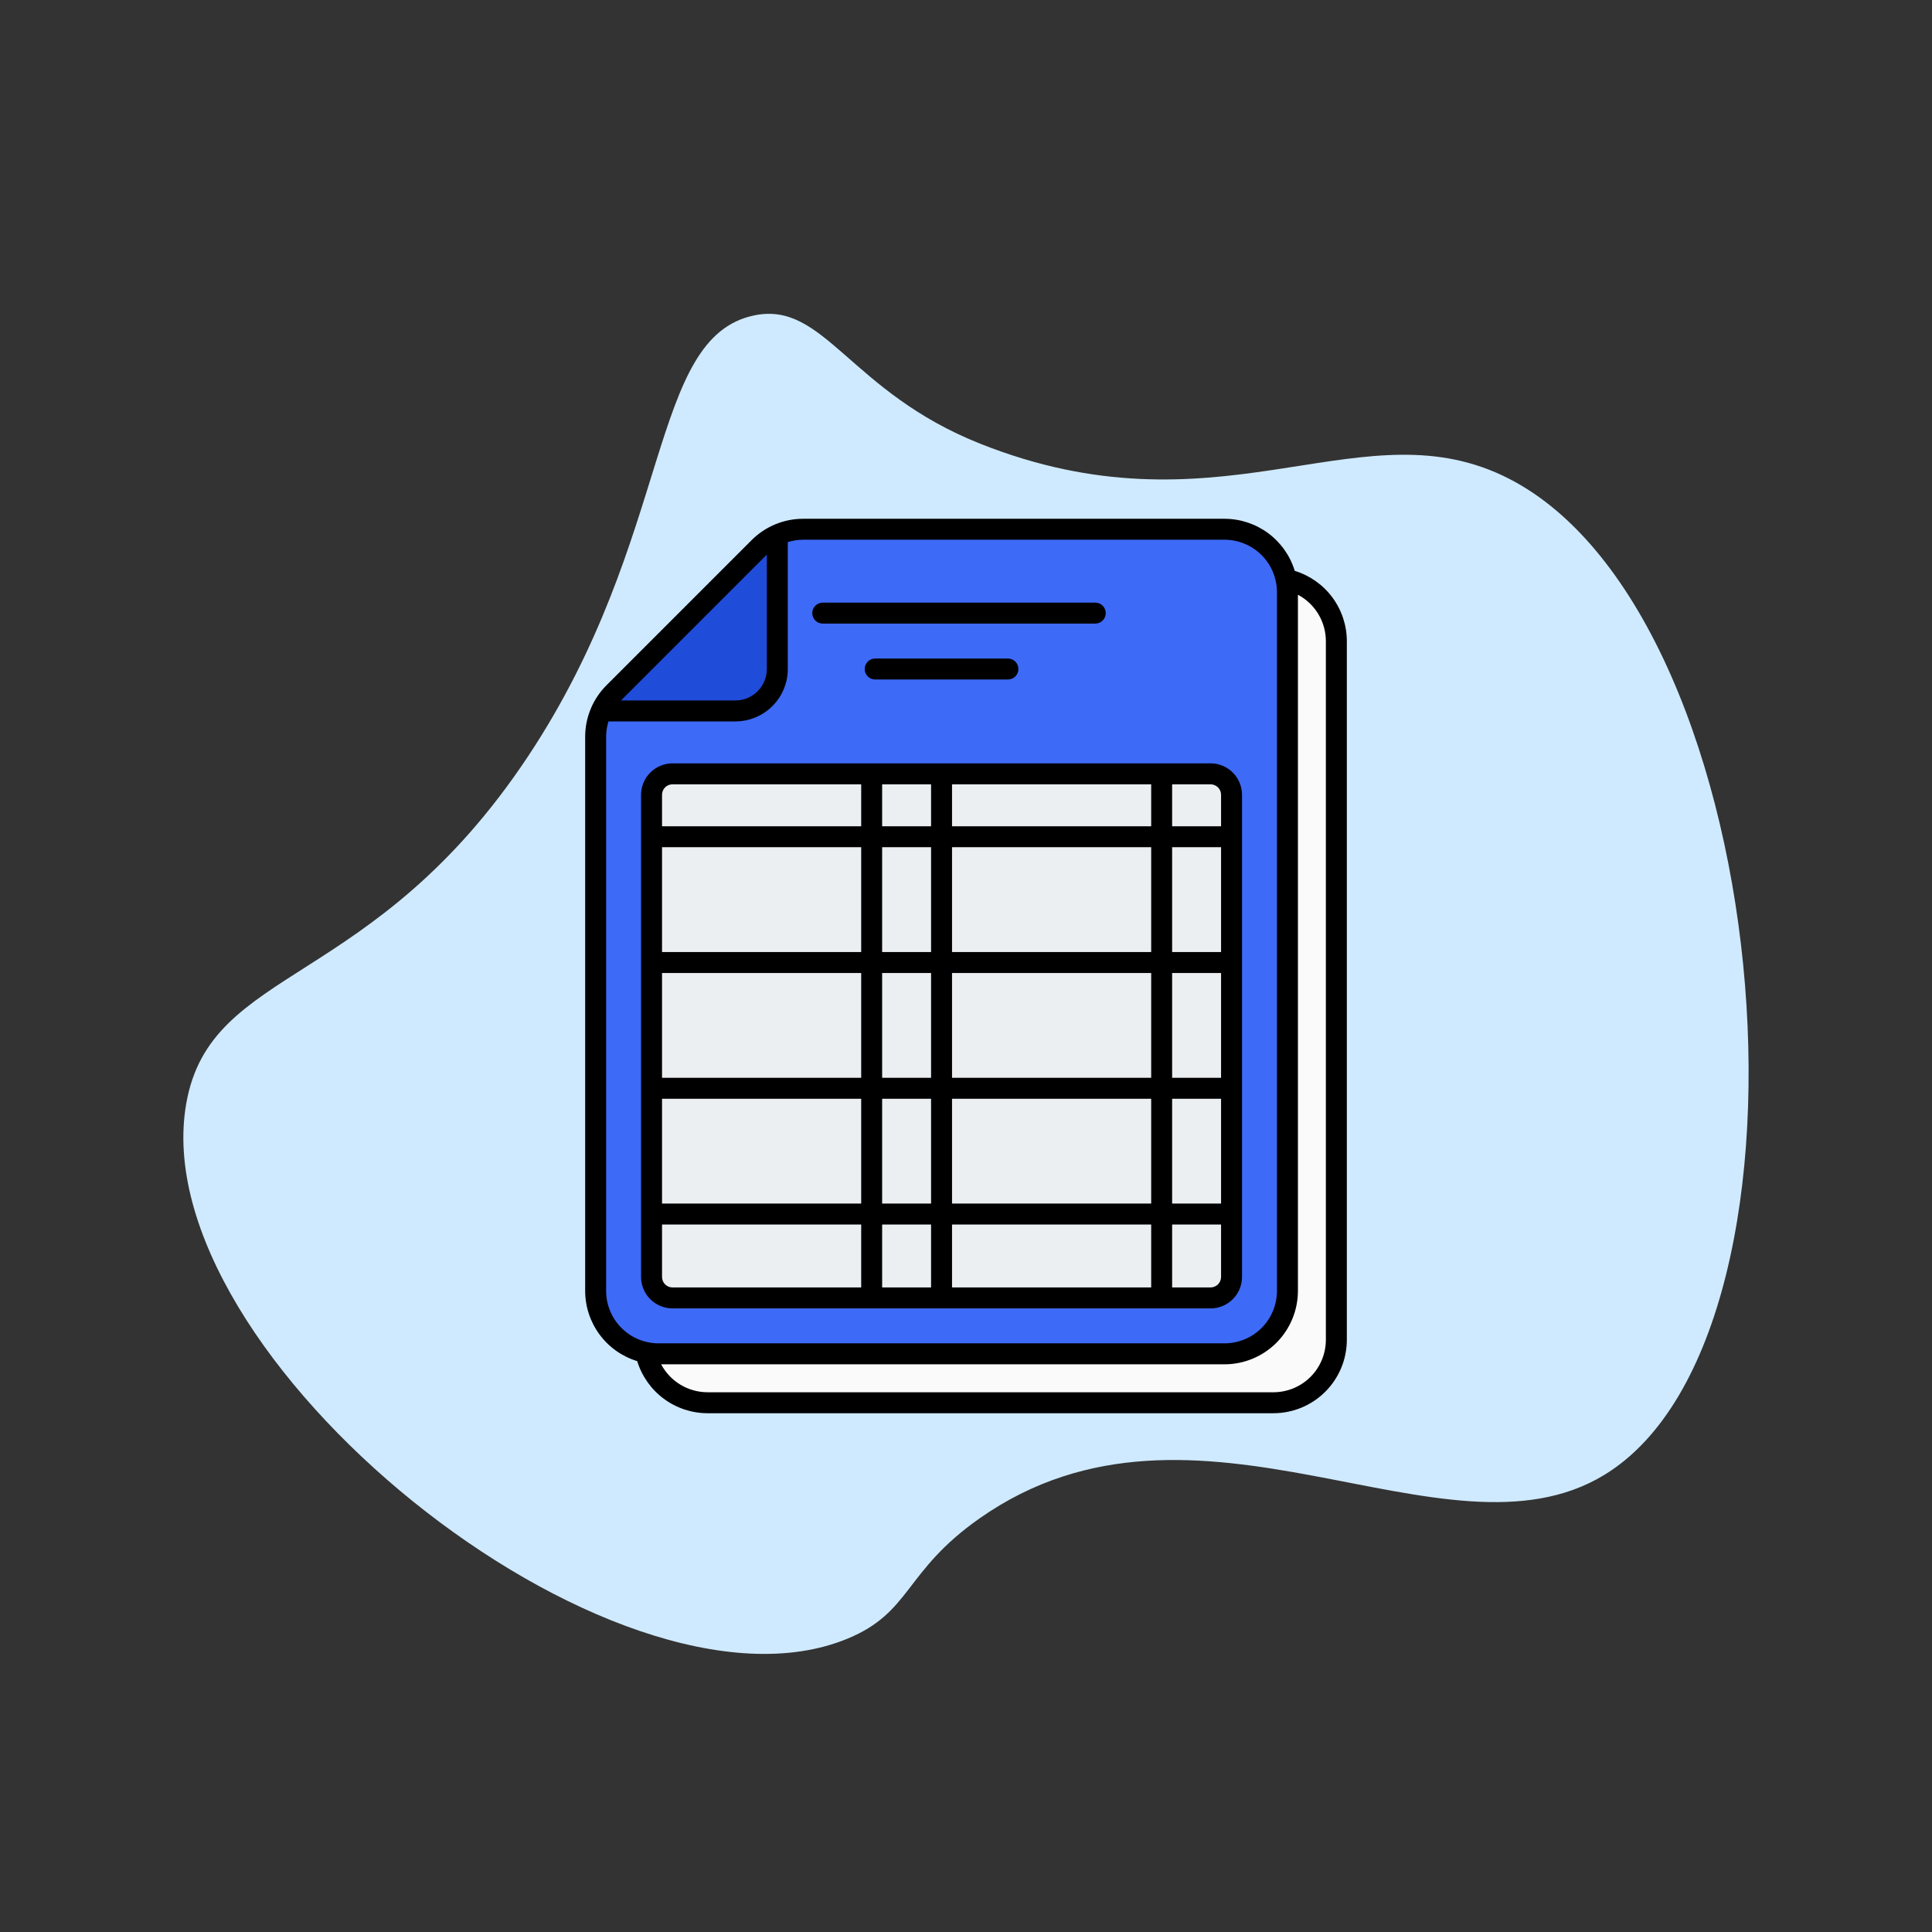 <svg width="108" height="108" viewBox="0 0 108 108" fill="none" xmlns="http://www.w3.org/2000/svg">
<rect x="0" y="0" width="108" height="108" fill="#333333" stroke="none"/>
<path d="M42.175 17.628C46.093 16.828 47.49 21.9 54.793 24.803C67.897 30.013 75.6 22.991 83.581 26.397C99.237 33.078 102.862 74.431 89.678 82.45C80.753 87.878 66.912 76.347 54.759 84.878C50.522 87.853 50.968 90.122 47.368 91.606C34.359 96.966 7.94 75.75 10.412 61.684C11.778 53.919 20.843 55.353 29.525 42.269C37.681 29.972 36.218 18.847 42.175 17.628Z" fill="#CFEAFF"/>
<g clip-path="url(#clip0_5113_14049)">
<path d="M71.969 33.102V72.164C71.969 73.097 71.598 73.991 70.939 74.65C70.28 75.309 69.385 75.68 68.453 75.68H36.812C35.88 75.68 34.986 75.309 34.327 74.65C33.667 73.991 33.297 73.097 33.297 72.164V41.198C33.297 40.737 33.388 40.28 33.565 39.853C33.741 39.426 34 39.039 34.327 38.712L42.423 30.616C42.75 30.289 43.138 30.03 43.564 29.854C43.99 29.677 44.448 29.586 44.909 29.586H68.453C69.385 29.586 70.28 29.956 70.939 30.616C71.598 31.275 71.969 32.169 71.969 33.102Z" fill="#3E6AF8"/>
<path d="M71.896 32.392C71.944 32.626 71.968 32.863 71.968 33.102V72.164C71.968 73.097 71.598 73.991 70.939 74.65C70.279 75.309 69.385 75.68 68.453 75.68H36.812C36.574 75.68 36.336 75.656 36.102 75.608C36.266 76.4 36.698 77.113 37.325 77.624C37.952 78.135 38.737 78.414 39.546 78.414H71.187C72.119 78.414 73.013 78.044 73.673 77.384C74.332 76.725 74.703 75.831 74.703 74.898V35.836C74.703 35.027 74.424 34.242 73.912 33.615C73.401 32.987 72.689 32.556 71.896 32.392Z" fill="#FAFAFA"/>
<path d="M41.109 39.742C41.73 39.742 42.327 39.495 42.766 39.056C43.206 38.616 43.453 38.02 43.453 37.398V29.906C43.07 30.079 42.721 30.319 42.423 30.616L34.326 38.712C34.03 39.011 33.789 39.359 33.616 39.742H41.109Z" fill="#204CDA"/>
<path d="M67.672 43.258H37.594C36.947 43.258 36.422 43.782 36.422 44.43V71.383C36.422 72.03 36.947 72.555 37.594 72.555H67.672C68.319 72.555 68.844 72.03 68.844 71.383V44.43C68.844 43.782 68.319 43.258 67.672 43.258Z" fill="#ECEFF1"/>
<path d="M35.621 76.088C35.879 76.929 36.399 77.666 37.105 78.19C37.812 78.714 38.667 78.998 39.547 79H71.188C72.275 78.999 73.317 78.566 74.086 77.797C74.855 77.028 75.288 75.986 75.289 74.898V35.836C75.287 34.956 75.003 34.101 74.479 33.394C73.955 32.688 73.218 32.168 72.377 31.911C72.121 31.069 71.601 30.332 70.895 29.808C70.189 29.285 69.333 29.001 68.453 29H44.909C44.37 28.998 43.836 29.104 43.338 29.31C42.84 29.516 42.388 29.819 42.008 30.202L33.913 38.297C33.53 38.677 33.227 39.129 33.021 39.627C32.815 40.125 32.709 40.659 32.711 41.199V72.164C32.712 73.043 32.996 73.899 33.52 74.606C34.043 75.312 34.78 75.832 35.621 76.088ZM72.555 72.164V33.246C73.025 33.496 73.419 33.869 73.694 34.325C73.969 34.781 74.116 35.303 74.117 35.836V74.898C74.116 75.675 73.807 76.42 73.258 76.969C72.709 77.518 71.964 77.827 71.188 77.828H39.547C39.014 77.826 38.492 77.68 38.036 77.405C37.58 77.13 37.208 76.736 36.958 76.266H68.453C69.541 76.264 70.583 75.832 71.352 75.063C72.121 74.294 72.553 73.251 72.555 72.164ZM42.867 31.003V37.398C42.867 37.864 42.681 38.311 42.352 38.641C42.022 38.97 41.575 39.156 41.109 39.156H34.714L42.867 31.003ZM33.883 41.199C33.883 40.903 33.927 40.61 34.014 40.328H41.109C41.886 40.327 42.631 40.018 43.18 39.469C43.729 38.92 44.038 38.175 44.039 37.398V30.303C44.321 30.216 44.614 30.172 44.909 30.172H68.453C69.23 30.173 69.975 30.482 70.524 31.031C71.073 31.58 71.382 32.325 71.383 33.102V72.164C71.382 72.941 71.073 73.686 70.524 74.235C69.975 74.784 69.23 75.093 68.453 75.094H36.812C36.036 75.093 35.291 74.784 34.742 74.235C34.193 73.686 33.884 72.941 33.883 72.164V41.199Z" fill="black"/>
<path d="M37.594 73.141H67.672C68.138 73.14 68.585 72.955 68.914 72.625C69.244 72.296 69.429 71.849 69.43 71.383V44.43C69.429 43.964 69.244 43.517 68.914 43.187C68.585 42.858 68.138 42.672 67.672 42.672H37.594C37.128 42.672 36.681 42.858 36.351 43.187C36.022 43.517 35.837 43.964 35.836 44.43V71.383C35.837 71.849 36.022 72.296 36.351 72.625C36.681 72.955 37.128 73.14 37.594 73.141ZM65.523 43.844H67.672C67.827 43.844 67.976 43.906 68.086 44.015C68.196 44.125 68.258 44.274 68.258 44.43V46.188H65.523V43.844ZM65.523 47.359H68.258V53.219H65.523V47.359ZM65.523 54.391H68.258V60.25H65.523V54.391ZM65.523 61.422H68.258V67.281H65.523V61.422ZM65.523 68.453H68.258V71.383C68.258 71.538 68.196 71.687 68.086 71.797C67.976 71.907 67.827 71.969 67.672 71.969H65.523V68.453ZM53.219 43.844H64.352V46.188H53.219V43.844ZM53.219 47.359H64.352V53.219H53.219V47.359ZM53.219 54.391H64.352V60.25H53.219V54.391ZM53.219 61.422H64.352V67.281H53.219V61.422ZM53.219 68.453H64.352V71.969H53.219V68.453ZM49.312 43.844H52.047V46.188H49.312V43.844ZM49.312 47.359H52.047V53.219H49.312V47.359ZM49.312 54.391H52.047V60.25H49.312V54.391ZM49.312 61.422H52.047V67.281H49.312V61.422ZM49.312 68.453H52.047V71.969H49.312V68.453ZM37.008 44.43C37.008 44.274 37.069 44.125 37.179 44.015C37.289 43.906 37.438 43.844 37.594 43.844H48.141V46.188H37.008V44.43ZM37.008 47.359H48.141V53.219H37.008V47.359ZM37.008 54.391H48.141V60.25H37.008V54.391ZM37.008 61.422H48.141V67.281H37.008V61.422ZM37.008 68.453H48.141V71.969H37.594C37.438 71.969 37.289 71.907 37.179 71.797C37.069 71.687 37.008 71.538 37.008 71.383V68.453ZM45.992 34.859H61.227C61.382 34.859 61.531 34.798 61.641 34.688C61.751 34.578 61.812 34.429 61.812 34.273C61.812 34.118 61.751 33.969 61.641 33.859C61.531 33.749 61.382 33.688 61.227 33.688H45.992C45.837 33.688 45.688 33.749 45.578 33.859C45.468 33.969 45.406 34.118 45.406 34.273C45.406 34.429 45.468 34.578 45.578 34.688C45.688 34.798 45.837 34.859 45.992 34.859ZM48.922 36.812C48.767 36.812 48.617 36.874 48.508 36.984C48.398 37.094 48.336 37.243 48.336 37.398C48.336 37.554 48.398 37.703 48.508 37.813C48.617 37.923 48.767 37.984 48.922 37.984H56.344C56.499 37.984 56.648 37.923 56.758 37.813C56.868 37.703 56.93 37.554 56.93 37.398C56.93 37.243 56.868 37.094 56.758 36.984C56.648 36.874 56.499 36.812 56.344 36.812H48.922Z" fill="black"/>
</g>
<defs>
<clipPath id="clip0_5113_14049">
<rect width="50" height="50" fill="white" transform="translate(29 29)"/>
</clipPath>
</defs>
</svg>
